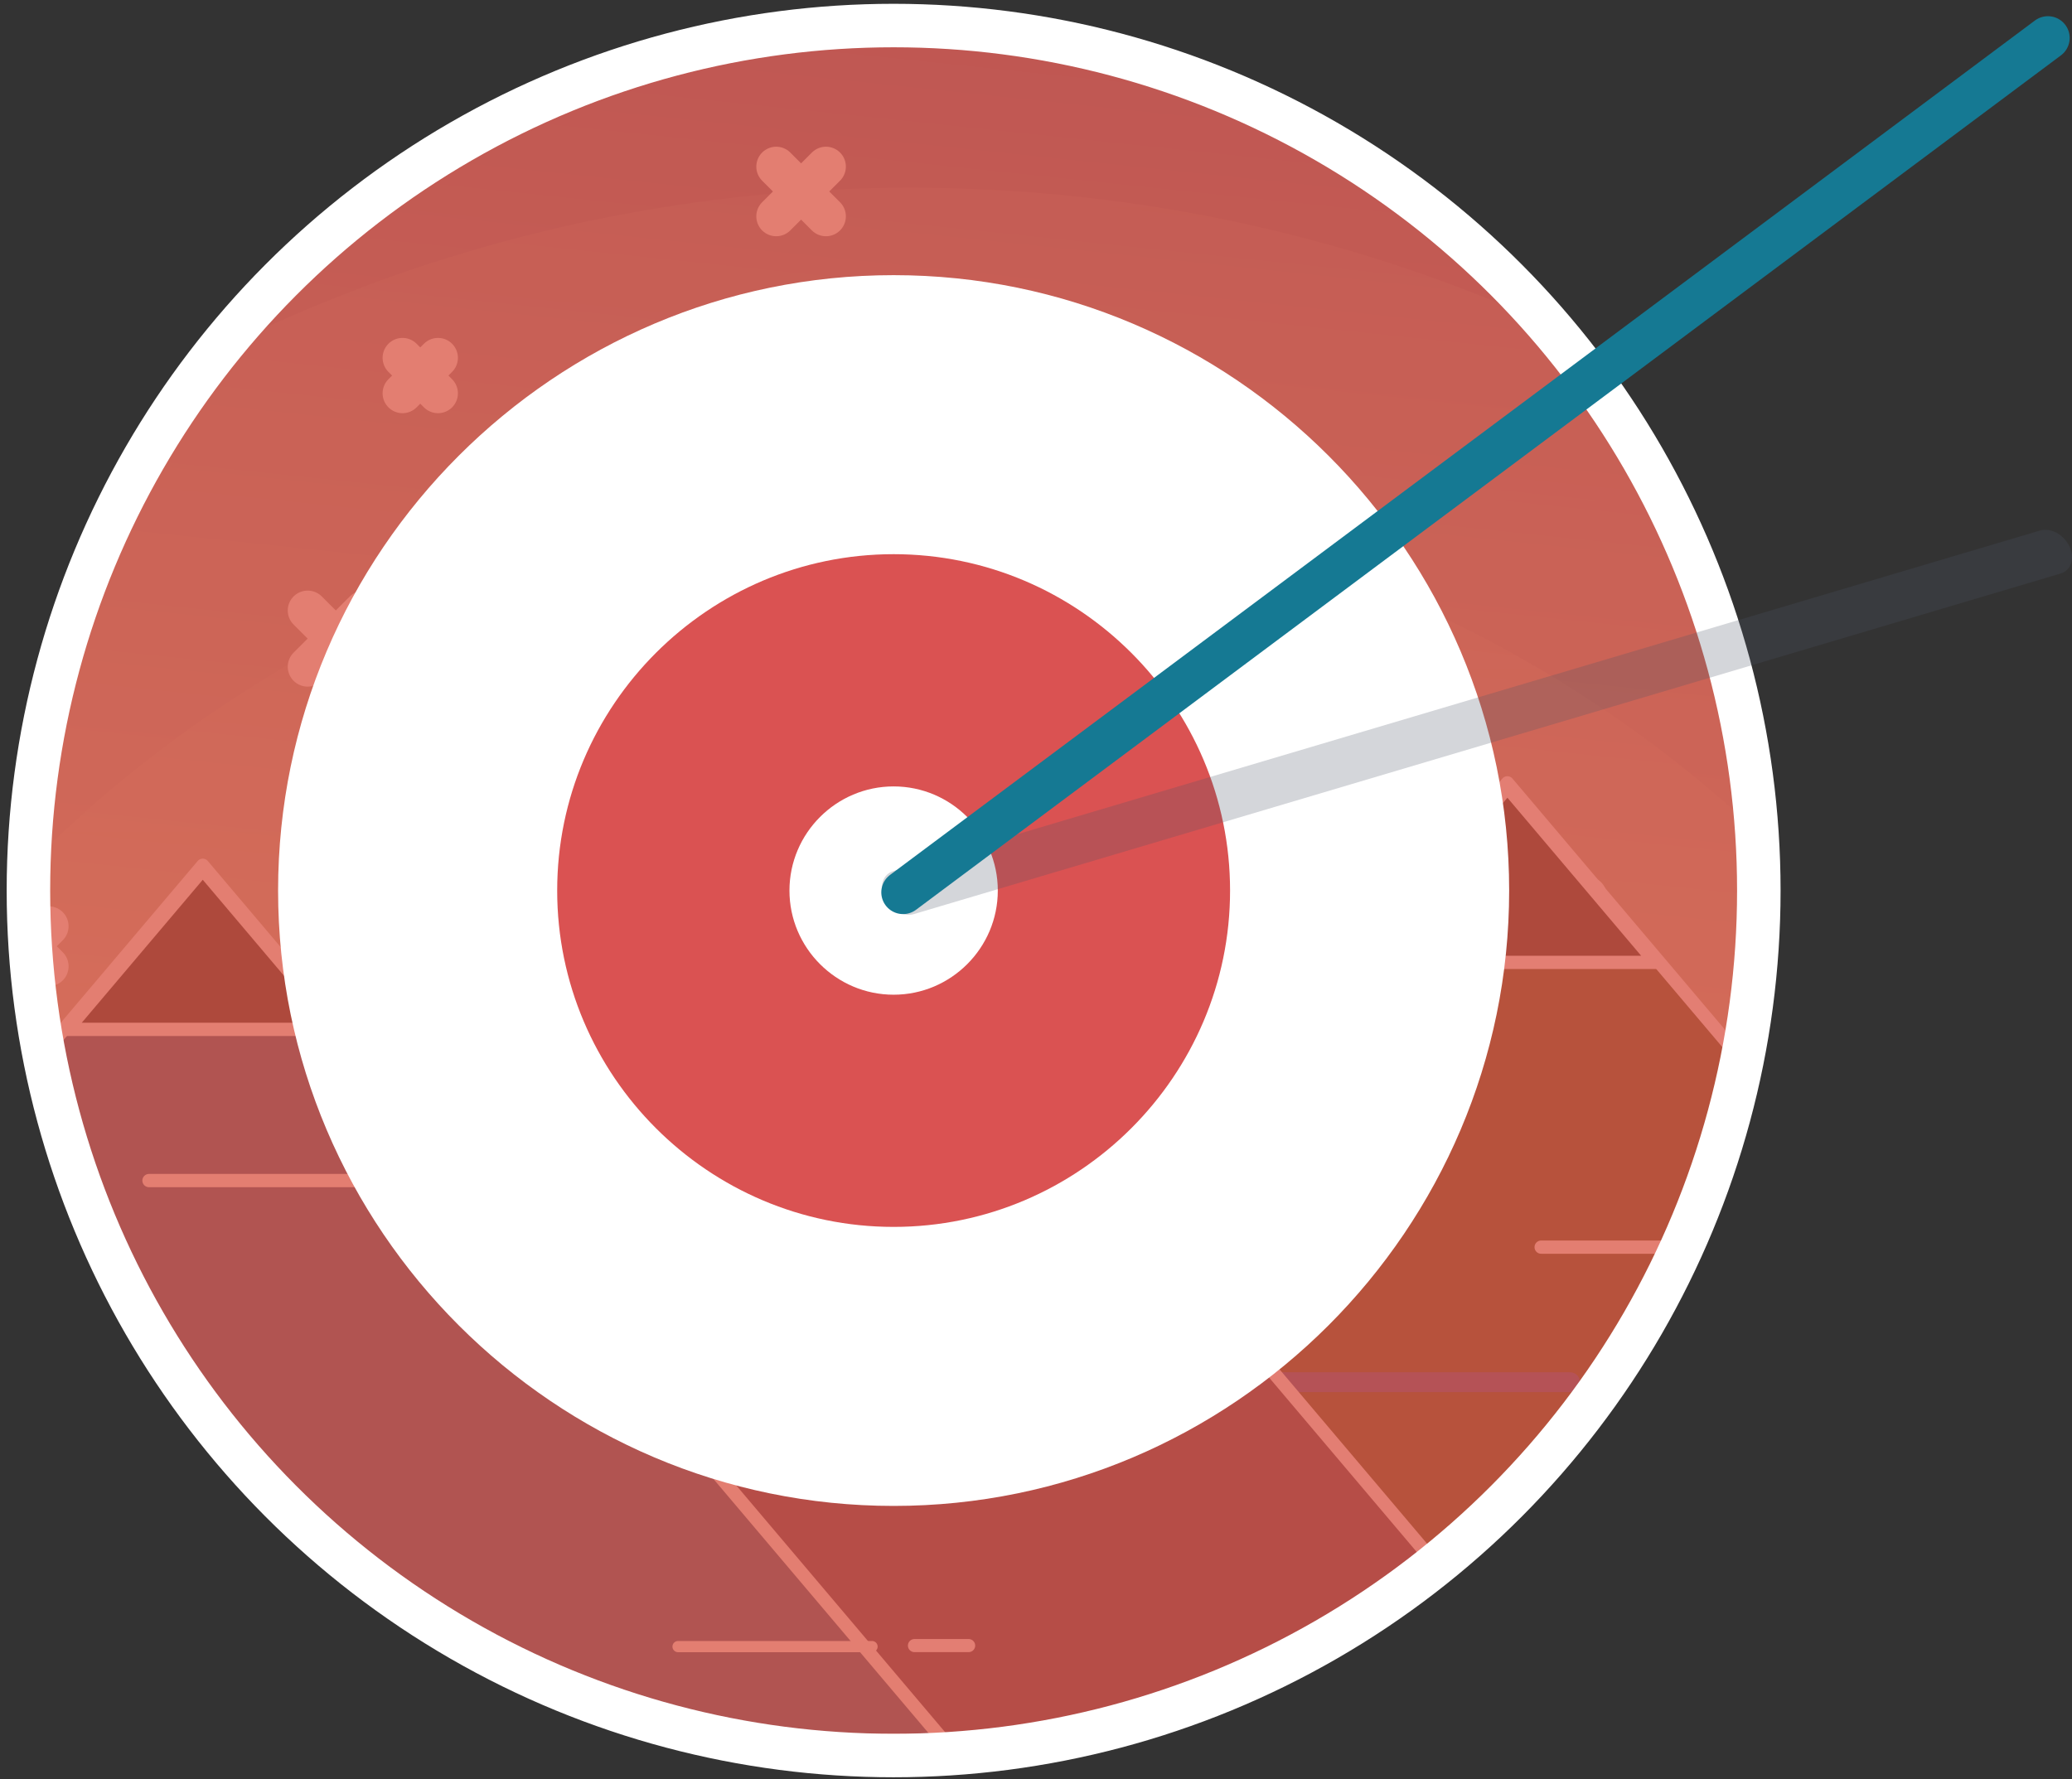 <?xml version="1.0" encoding="utf-8"?>
<!-- Generator: Adobe Illustrator 16.0.0, SVG Export Plug-In . SVG Version: 6.00 Build 0)  -->
<!DOCTYPE svg PUBLIC "-//W3C//DTD SVG 1.1//EN" "http://www.w3.org/Graphics/SVG/1.1/DTD/svg11.dtd">
<svg version="1.1" id="Layer_1" xmlns="http://www.w3.org/2000/svg" xmlns:xlink="http://www.w3.org/1999/xlink" x="0px" y="0px"
	 width="95.273px" height="81.833px" viewBox="0 0 95.273 81.833" enable-background="new 0 0 95.273 81.833" xml:space="preserve">
<rect x="0" y="0" width="95.273" height="81.833" fill="#333333" stroke="none"/>
<circle fill-rule="evenodd" clip-rule="evenodd" fill="#DA5252" cx="41.09" cy="40.958" r="39.783"/>
<g>
	<defs>
		<circle id="SVGID_1_" cx="41.09" cy="40.958" r="39.783"/>
	</defs>
	<clipPath id="SVGID_2_">
		<use xlink:href="#SVGID_1_"  overflow="visible"/>
	</clipPath>
	<g clip-path="url(#SVGID_2_)">
		<g>
			<linearGradient id="SVGID_3_" gradientUnits="userSpaceOnUse" x1="40.357" y1="94.08" x2="51.262" y2="-9.666">
				<stop  offset="0" style="stop-color:#F0ED77"/>
				<stop  offset="1" style="stop-color:#240E1D"/>
			</linearGradient>
			<path fill-rule="evenodd" clip-rule="evenodd" fill="url(#SVGID_3_)" d="M127.822,80.436c0-47.381-38.409-85.791-85.791-85.791
				S-43.76,33.055-43.76,80.436H127.822z"/>
			<g>
				<linearGradient id="SVGID_4_" gradientUnits="userSpaceOnUse" x1="41.862" y1="-5.635" x2="41.862" y2="79.967">
					<stop  offset="0" style="stop-color:#F4EF88"/>
					<stop  offset="1" style="stop-color:#FEE338"/>
				</linearGradient>
				<path opacity="0.1" fill-rule="evenodd" clip-rule="evenodd" fill="url(#SVGID_4_)" d="M41.862-5.635
					c47.278,0,85.602,38.324,85.602,85.602H-43.74C-43.74,32.689-5.416-5.635,41.862-5.635z"/>
				<linearGradient id="SVGID_5_" gradientUnits="userSpaceOnUse" x1="41.862" y1="8.632" x2="41.862" y2="79.967">
					<stop  offset="0" style="stop-color:#F4EF88"/>
					<stop  offset="1" style="stop-color:#FEE338"/>
				</linearGradient>
				<path opacity="0.1" fill-rule="evenodd" clip-rule="evenodd" fill="url(#SVGID_5_)" d="M41.862,8.632
					c39.398,0,71.335,31.937,71.335,71.335H-29.473C-29.473,40.569,2.464,8.632,41.862,8.632z"/>
				<linearGradient id="SVGID_6_" gradientUnits="userSpaceOnUse" x1="41.862" y1="22.899" x2="41.862" y2="79.967">
					<stop  offset="0" style="stop-color:#F4EF88"/>
					<stop  offset="1" style="stop-color:#FEE338"/>
				</linearGradient>
				<path opacity="0.1" fill-rule="evenodd" clip-rule="evenodd" fill="url(#SVGID_6_)" d="M41.862,22.899
					c31.518,0,57.068,25.55,57.068,57.068H-15.206C-15.206,48.449,10.344,22.899,41.862,22.899z"/>
				<linearGradient id="SVGID_7_" gradientUnits="userSpaceOnUse" x1="41.862" y1="37.166" x2="41.862" y2="79.967">
					<stop  offset="0" style="stop-color:#F4EF88"/>
					<stop  offset="1" style="stop-color:#FEE338"/>
				</linearGradient>
				<path opacity="0.1" fill-rule="evenodd" clip-rule="evenodd" fill="url(#SVGID_7_)" d="M41.862,37.166
					c23.639,0,42.801,19.162,42.801,42.801H-0.939C-0.939,56.328,18.223,37.166,41.862,37.166z"/>
				<linearGradient id="SVGID_8_" gradientUnits="userSpaceOnUse" x1="41.863" y1="51.433" x2="41.863" y2="79.967">
					<stop  offset="0" style="stop-color:#F4EF88"/>
					<stop  offset="1" style="stop-color:#FEE338"/>
				</linearGradient>
				<path opacity="0.1" fill-rule="evenodd" clip-rule="evenodd" fill="url(#SVGID_8_)" d="M41.862,51.433
					c15.759,0,28.535,12.774,28.535,28.534H13.328C13.328,64.208,26.103,51.433,41.862,51.433z"/>
				<linearGradient id="SVGID_9_" gradientUnits="userSpaceOnUse" x1="41.862" y1="65.7" x2="41.862" y2="79.967">
					<stop  offset="0" style="stop-color:#F4EF88"/>
					<stop  offset="1" style="stop-color:#FEE338"/>
				</linearGradient>
				<path opacity="0.1" fill-rule="evenodd" clip-rule="evenodd" fill="url(#SVGID_9_)" d="M41.862,65.7
					c7.879,0,14.267,6.388,14.267,14.268H27.595C27.595,72.087,33.982,65.7,41.862,65.7z"/>
			</g>
			<path opacity="0.23" fill-rule="evenodd" clip-rule="evenodd" fill="#FFFFD4" d="M128.137,80.284
				c0-47.381-38.41-85.791-85.791-85.791s-85.791,38.41-85.791,85.791H128.137z"/>
			
				<line fill-rule="evenodd" clip-rule="evenodd" fill="none" stroke="#4E5565" stroke-width="1.712" stroke-miterlimit="22.926" x1="127.732" y1="80.741" x2="-43.757" y2="80.741"/>
			
				<polygon fill-rule="evenodd" clip-rule="evenodd" fill="#3C3C00" stroke="#FFFFCB" stroke-width="0.611" stroke-linecap="round" stroke-linejoin="round" stroke-miterlimit="22.926" points="
				87.66,80.043 39.931,23.637 -7.798,80.043 			"/>
			
				<polygon fill-rule="evenodd" clip-rule="evenodd" fill="#3C3C00" stroke="#FFFFCB" stroke-width="0.611" stroke-linecap="round" stroke-linejoin="round" stroke-miterlimit="22.926" points="
				48.651,34.213 39.931,23.908 31.211,34.213 			"/>
			
				<line fill-rule="evenodd" clip-rule="evenodd" fill="none" stroke="#FFFFCB" stroke-width="0.611" stroke-linecap="round" stroke-linejoin="round" stroke-miterlimit="22.926" x1="57.287" y1="43.959" x2="36.467" y2="43.959"/>
			
				<line fill-rule="evenodd" clip-rule="evenodd" fill="none" stroke="#FFFFCB" stroke-width="0.843" stroke-linecap="round" stroke-linejoin="round" stroke-miterlimit="22.926" x1="28.542" y1="72.45" x2="-0.205" y2="72.45"/>
			
				<line fill-rule="evenodd" clip-rule="evenodd" fill="none" stroke="#FFFFCB" stroke-width="0.603" stroke-linecap="round" stroke-linejoin="round" stroke-miterlimit="22.926" x1="38.303" y1="72.45" x2="33.965" y2="72.45"/>
			
				<line fill-rule="evenodd" clip-rule="evenodd" fill="none" stroke="#FFFFCB" stroke-width="0.366" stroke-linecap="round" stroke-linejoin="round" stroke-miterlimit="22.926" x1="83.062" y1="74" x2="70.562" y2="74"/>
			<g>
				
					<line fill-rule="evenodd" clip-rule="evenodd" fill="none" stroke="#FFFFCB" stroke-width="1.831" stroke-linecap="round" stroke-linejoin="round" stroke-miterlimit="22.926" x1="70.325" y1="41.224" x2="72.975" y2="43.875"/>
				
					<line fill-rule="evenodd" clip-rule="evenodd" fill="none" stroke="#FFFFCB" stroke-width="1.831" stroke-linecap="round" stroke-linejoin="round" stroke-miterlimit="22.926" x1="70.325" y1="43.874" x2="72.974" y2="41.224"/>
			</g>
			<g>
				
					<line fill-rule="evenodd" clip-rule="evenodd" fill="none" stroke="#FFFFCB" stroke-width="1.831" stroke-linecap="round" stroke-linejoin="round" stroke-miterlimit="22.926" x1="35.691" y1="7.663" x2="37.979" y2="9.95"/>
				
					<line fill-rule="evenodd" clip-rule="evenodd" fill="none" stroke="#FFFFCB" stroke-width="1.831" stroke-linecap="round" stroke-linejoin="round" stroke-miterlimit="22.926" x1="35.691" y1="9.95" x2="37.979" y2="7.663"/>
			</g>
			<g>
				
					<line fill-rule="evenodd" clip-rule="evenodd" fill="none" stroke="#FFFFCB" stroke-width="1.831" stroke-linecap="round" stroke-linejoin="round" stroke-miterlimit="22.926" x1="14.147" y1="28.078" x2="16.733" y2="30.664"/>
				
					<line fill-rule="evenodd" clip-rule="evenodd" fill="none" stroke="#FFFFCB" stroke-width="1.831" stroke-linecap="round" stroke-linejoin="round" stroke-miterlimit="22.926" x1="14.147" y1="30.664" x2="16.733" y2="28.078"/>
			</g>
			
				<polygon fill-rule="evenodd" clip-rule="evenodd" fill="#545400" stroke="#FFFFD4" stroke-width="0.611" stroke-linecap="round" stroke-linejoin="round" stroke-miterlimit="22.926" points="
				106.575,80.043 69.311,36.005 32.048,80.043 			"/>
			
				<polygon fill-rule="evenodd" clip-rule="evenodd" fill="#333300" stroke="#FFFFD4" stroke-width="0.61" stroke-linecap="round" stroke-linejoin="round" stroke-miterlimit="22.926" points="
				76.12,44.263 69.312,36.217 62.503,44.263 			"/>
			
				<line fill-rule="evenodd" clip-rule="evenodd" fill="none" stroke="#FFFFCB" stroke-width="0.61" stroke-linecap="round" stroke-linejoin="round" stroke-miterlimit="22.926" x1="87.118" y1="57.359" x2="70.864" y2="57.359"/>
			
				<line fill-rule="evenodd" clip-rule="evenodd" fill="none" stroke="#4E5565" stroke-width="0.911" stroke-linecap="round" stroke-linejoin="round" stroke-miterlimit="22.926" x1="72.194" y1="63.57" x2="46.657" y2="63.57"/>
			
				<line fill-rule="evenodd" clip-rule="evenodd" fill="none" stroke="#4E5565" stroke-width="0.56" stroke-linecap="round" stroke-linejoin="round" stroke-miterlimit="22.926" x1="56.507" y1="57.36" x2="52.285" y2="57.36"/>
			<g>
				
					<line fill-rule="evenodd" clip-rule="evenodd" fill="none" stroke="#4E5565" stroke-width="1.831" stroke-linecap="round" stroke-linejoin="round" stroke-miterlimit="22.926" x1="91.373" y1="59.67" x2="91.394" y2="59.649"/>
				
					<line fill-rule="evenodd" clip-rule="evenodd" fill="none" stroke="#4E5565" stroke-width="1.831" stroke-linecap="round" stroke-linejoin="round" stroke-miterlimit="22.926" x1="91.373" y1="59.649" x2="91.394" y2="59.67"/>
			</g>
			
				<polygon fill-rule="evenodd" clip-rule="evenodd" fill="#52402A" stroke="#FFFFD4" stroke-width="0.61" stroke-linecap="round" stroke-linejoin="round" stroke-miterlimit="22.926" points="
				72.874,80.043 45.473,47.662 18.073,80.043 			"/>
			
				<polygon fill-rule="evenodd" clip-rule="evenodd" fill="#52402A" stroke="#FFFFD4" stroke-width="0.61" stroke-linecap="round" stroke-linejoin="round" stroke-miterlimit="22.926" points="
				50.479,53.733 45.473,47.817 40.467,53.733 			"/>
			
				<line fill-rule="evenodd" clip-rule="evenodd" fill="none" stroke="#FFFFD4" stroke-width="0.61" stroke-linecap="round" stroke-linejoin="round" stroke-miterlimit="22.926" x1="55.436" y1="59.329" x2="43.484" y2="59.329"/>
			
				<line fill-rule="evenodd" clip-rule="evenodd" fill="none" stroke="#FFFFD4" stroke-width="0.843" stroke-linecap="round" stroke-linejoin="round" stroke-miterlimit="22.926" x1="38.935" y1="75.684" x2="22.432" y2="75.684"/>
			
				<line fill-rule="evenodd" clip-rule="evenodd" fill="none" stroke="#FFFFD4" stroke-width="0.603" stroke-linecap="round" stroke-linejoin="round" stroke-miterlimit="22.926" x1="44.539" y1="75.684" x2="42.048" y2="75.684"/>
			
				<line fill-rule="evenodd" clip-rule="evenodd" fill="none" stroke="#FFFFD4" stroke-width="0.366" stroke-linecap="round" stroke-linejoin="round" stroke-miterlimit="22.926" x1="70.234" y1="76.574" x2="63.058" y2="76.574"/>
			<g>
				
					<line fill-rule="evenodd" clip-rule="evenodd" fill="none" stroke="#333300" stroke-width="1.831" stroke-linecap="round" stroke-linejoin="round" stroke-miterlimit="22.926" x1="14.595" y1="4.303" x2="16.117" y2="5.824"/>
				
					<line fill-rule="evenodd" clip-rule="evenodd" fill="none" stroke="#333300" stroke-width="1.831" stroke-linecap="round" stroke-linejoin="round" stroke-miterlimit="22.926" x1="14.595" y1="5.824" x2="16.117" y2="4.303"/>
			</g>
			<g>
				
					<line fill-rule="evenodd" clip-rule="evenodd" fill="none" stroke="#FFFFD4" stroke-width="1.831" stroke-linecap="round" stroke-linejoin="round" stroke-miterlimit="22.926" x1="51.222" y1="40.504" x2="52.535" y2="41.817"/>
				
					<line fill-rule="evenodd" clip-rule="evenodd" fill="none" stroke="#FFFFD4" stroke-width="1.831" stroke-linecap="round" stroke-linejoin="round" stroke-miterlimit="22.926" x1="51.222" y1="41.817" x2="52.535" y2="40.504"/>
			</g>
			<g>
				
					<line fill-rule="evenodd" clip-rule="evenodd" fill="none" stroke="#333300" stroke-width="1.831" stroke-linecap="round" stroke-linejoin="round" stroke-miterlimit="22.926" x1="65.585" y1="4.321" x2="67.069" y2="5.806"/>
				
					<line fill-rule="evenodd" clip-rule="evenodd" fill="none" stroke="#333300" stroke-width="1.831" stroke-linecap="round" stroke-linejoin="round" stroke-miterlimit="22.926" x1="65.584" y1="5.806" x2="67.069" y2="4.321"/>
			</g>
			<g>
				
					<line fill-rule="evenodd" clip-rule="evenodd" fill="none" stroke="#FFFFFF" stroke-width="1.831" stroke-linecap="round" stroke-linejoin="round" stroke-miterlimit="22.926" x1="55.985" y1="24.396" x2="58.875" y2="27.287"/>
				
					<line fill-rule="evenodd" clip-rule="evenodd" fill="none" stroke="#FFFFFF" stroke-width="1.831" stroke-linecap="round" stroke-linejoin="round" stroke-miterlimit="22.926" x1="55.985" y1="27.286" x2="58.875" y2="24.396"/>
			</g>
			<g>
				
					<line fill-rule="evenodd" clip-rule="evenodd" fill="none" stroke="#FFFFFF" stroke-width="1.831" stroke-linecap="round" stroke-linejoin="round" stroke-miterlimit="22.926" x1="79.817" y1="19.29" x2="81.291" y2="20.763"/>
				
					<line fill-rule="evenodd" clip-rule="evenodd" fill="none" stroke="#FFFFFF" stroke-width="1.831" stroke-linecap="round" stroke-linejoin="round" stroke-miterlimit="22.926" x1="79.817" y1="20.763" x2="81.291" y2="19.289"/>
			</g>
			<g>
				
					<line fill-rule="evenodd" clip-rule="evenodd" fill="none" stroke="#FFFF98" stroke-width="1.831" stroke-linecap="round" stroke-linejoin="round" stroke-miterlimit="22.926" x1="-10.316" y1="21.206" x2="-8.417" y2="23.105"/>
				
					<line fill-rule="evenodd" clip-rule="evenodd" fill="none" stroke="#FFFF98" stroke-width="1.831" stroke-linecap="round" stroke-linejoin="round" stroke-miterlimit="22.926" x1="-10.316" y1="23.105" x2="-8.417" y2="21.206"/>
			</g>
			
				<polygon fill-rule="evenodd" clip-rule="evenodd" fill="#3E5C51" stroke="#FFFFCB" stroke-width="0.61" stroke-linecap="round" stroke-linejoin="round" stroke-miterlimit="22.926" points="
				43.377,80.043 9.322,39.796 -24.733,80.043 			"/>
			
				<polygon fill-rule="evenodd" clip-rule="evenodd" fill="#333300" stroke="#FFFFCB" stroke-width="0.611" stroke-linecap="round" stroke-linejoin="round" stroke-miterlimit="22.926" points="
				15.544,47.343 9.323,39.99 3.101,47.343 			"/>
			
				<line fill-rule="evenodd" clip-rule="evenodd" fill="none" stroke="#FFFFCB" stroke-width="0.611" stroke-linecap="round" stroke-linejoin="round" stroke-miterlimit="22.926" x1="21.706" y1="54.297" x2="6.851" y2="54.297"/>
			
				<line fill-rule="evenodd" clip-rule="evenodd" fill="none" stroke="#FFFFCB" stroke-width="0.841" stroke-linecap="round" stroke-linejoin="round" stroke-miterlimit="22.926" x1="1.196" y1="74.625" x2="-19.314" y2="74.625"/>
			
				<line fill-rule="evenodd" clip-rule="evenodd" fill="none" stroke="#FFFFCB" stroke-width="0.606" stroke-linecap="round" stroke-linejoin="round" stroke-miterlimit="22.926" x1="8.161" y1="74.625" x2="5.065" y2="74.625"/>
			
				<line fill-rule="evenodd" clip-rule="evenodd" fill="none" stroke="#FFFFCB" stroke-width="0.516" stroke-linecap="round" stroke-linejoin="round" stroke-miterlimit="22.926" x1="40.097" y1="75.731" x2="31.178" y2="75.731"/>
			<g>
				
					<line fill-rule="evenodd" clip-rule="evenodd" fill="none" stroke="#FFFFCB" stroke-width="1.831" stroke-linecap="round" stroke-linejoin="round" stroke-miterlimit="22.926" x1="-17.027" y1="51.122" x2="-15.136" y2="53.012"/>
				
					<line fill-rule="evenodd" clip-rule="evenodd" fill="none" stroke="#FFFFCB" stroke-width="1.831" stroke-linecap="round" stroke-linejoin="round" stroke-miterlimit="22.926" x1="-17.027" y1="53.012" x2="-15.136" y2="51.122"/>
			</g>
			<g>
				
					<line fill-rule="evenodd" clip-rule="evenodd" fill="none" stroke="#FFFFCB" stroke-width="1.831" stroke-linecap="round" stroke-linejoin="round" stroke-miterlimit="22.926" x1="18.508" y1="16.457" x2="20.14" y2="18.088"/>
				
					<line fill-rule="evenodd" clip-rule="evenodd" fill="none" stroke="#FFFFCB" stroke-width="1.831" stroke-linecap="round" stroke-linejoin="round" stroke-miterlimit="22.926" x1="18.508" y1="18.088" x2="20.14" y2="16.457"/>
			</g>
			<g>
				
					<line fill-rule="evenodd" clip-rule="evenodd" fill="none" stroke="#FFFFCB" stroke-width="1.831" stroke-linecap="round" stroke-linejoin="round" stroke-miterlimit="22.926" x1="0.394" y1="42.598" x2="2.239" y2="44.443"/>
				
					<line fill-rule="evenodd" clip-rule="evenodd" fill="none" stroke="#FFFFCB" stroke-width="1.831" stroke-linecap="round" stroke-linejoin="round" stroke-miterlimit="22.926" x1="0.394" y1="44.443" x2="2.238" y2="42.598"/>
			</g>
			<g>
				
					<polyline fill-rule="evenodd" clip-rule="evenodd" fill="none" stroke="#4E5565" stroke-width="0.61" stroke-linecap="round" stroke-linejoin="round" stroke-miterlimit="22.926" points="
					-29.667,79.864 -31.396,77.312 -34.224,74.655 -31.3,74.655 				"/>
				
					<polyline fill-rule="evenodd" clip-rule="evenodd" fill="none" stroke="#4E5565" stroke-width="0.61" stroke-linecap="round" stroke-linejoin="round" stroke-miterlimit="22.926" points="
					-30.532,78.587 -27.169,75.717 -29.283,74.655 				"/>
				
					<line fill-rule="evenodd" clip-rule="evenodd" fill="none" stroke="#4E5565" stroke-width="0.61" stroke-linecap="round" stroke-linejoin="round" stroke-miterlimit="22.926" x1="-27.169" y1="75.717" x2="-25.152" y2="74.442"/>
				
					<polygon fill-rule="evenodd" clip-rule="evenodd" fill="#333300" stroke="#4E5565" stroke-width="1.214" stroke-linecap="round" stroke-linejoin="round" stroke-miterlimit="22.926" points="
					-26.545,72.529 -22.415,74.655 -30.771,74.655 				"/>
				
					<polygon fill-rule="evenodd" clip-rule="evenodd" fill="#333300" stroke="#4E5565" stroke-width="1.5" stroke-linecap="round" stroke-linejoin="round" stroke-miterlimit="22.926" points="
					-34.186,73.273 -30.868,74.655 -37.581,74.655 				"/>
			</g>
			
				<polygon fill-rule="evenodd" clip-rule="evenodd" fill="#333300" stroke="#FFFFD4" stroke-width="0.611" stroke-linecap="round" stroke-linejoin="round" stroke-miterlimit="22.926" points="
				52.281,54.798 45.473,46.752 38.666,54.798 			"/>
			<g>
				
					<polyline fill-rule="evenodd" clip-rule="evenodd" fill="none" stroke="#4E5565" stroke-width="0.61" stroke-linecap="round" stroke-linejoin="round" stroke-miterlimit="22.926" points="
					111.267,80.29 114.323,75.782 119.32,71.086 114.153,71.086 				"/>
				
					<polyline fill-rule="evenodd" clip-rule="evenodd" fill="none" stroke="#4E5565" stroke-width="0.61" stroke-linecap="round" stroke-linejoin="round" stroke-miterlimit="22.926" points="
					112.794,78.036 106.855,72.964 110.588,71.086 				"/>
				
					<line fill-rule="evenodd" clip-rule="evenodd" fill="none" stroke="#4E5565" stroke-width="0.61" stroke-linecap="round" stroke-linejoin="round" stroke-miterlimit="22.926" x1="106.855" y1="72.964" x2="103.291" y2="70.71"/>
				
					<polygon fill-rule="evenodd" clip-rule="evenodd" fill="#545400" stroke="#4E5565" stroke-width="1.214" stroke-linecap="round" stroke-linejoin="round" stroke-miterlimit="22.926" points="
					105.751,67.331 98.453,71.086 113.219,71.086 				"/>
				
					<polygon fill-rule="evenodd" clip-rule="evenodd" fill="#545400" stroke="#4E5565" stroke-width="1.5" stroke-linecap="round" stroke-linejoin="round" stroke-miterlimit="22.926" points="
					119.251,68.645 113.389,71.086 125.25,71.086 				"/>
			</g>
			<g>
				
					<path fill-rule="evenodd" clip-rule="evenodd" fill="#545400" stroke="#FFFFD4" stroke-width="0.611" stroke-linecap="round" stroke-linejoin="round" stroke-miterlimit="22.926" d="
					M110.836,75.232c0.596,0,1.079,1.821,1.079,2.417c0,0.597-0.483,1.08-1.079,1.08c-0.597,0-1.08-0.483-1.08-1.08
					C109.756,77.053,110.24,75.232,110.836,75.232z"/>
				
					<circle fill-rule="evenodd" clip-rule="evenodd" fill="#545400" stroke="#FFFFD4" stroke-width="0.611" stroke-linecap="round" stroke-linejoin="round" stroke-miterlimit="22.926" cx="111.237" cy="79.451" r="1.08"/>
				
					<circle fill-rule="evenodd" clip-rule="evenodd" fill="#545400" stroke="#FFFFD4" stroke-width="0.61" stroke-linecap="round" stroke-linejoin="round" stroke-miterlimit="22.926" cx="111.569" cy="79.783" r="0.748"/>
				
					<circle fill-rule="evenodd" clip-rule="evenodd" fill="#545400" stroke="#FFFFD4" stroke-width="0.611" stroke-linecap="round" stroke-linejoin="round" stroke-miterlimit="22.926" cx="111.237" cy="79.451" r="1.08"/>
			</g>
			<g>
				
					<line fill-rule="evenodd" clip-rule="evenodd" fill="none" stroke="#FFFF98" stroke-width="1.831" stroke-linecap="round" stroke-linejoin="round" stroke-miterlimit="22.926" x1="88.269" y1="34.941" x2="90.167" y2="36.84"/>
				
					<line fill-rule="evenodd" clip-rule="evenodd" fill="none" stroke="#FFFF98" stroke-width="1.831" stroke-linecap="round" stroke-linejoin="round" stroke-miterlimit="22.926" x1="88.269" y1="36.84" x2="90.167" y2="34.941"/>
			</g>
		</g>
	</g>
</g>
<circle opacity="0.74" fill-rule="evenodd" clip-rule="evenodd" fill="#DA5252" stroke="#FFFFFF" stroke-width="0.216" stroke-miterlimit="22.926" cx="41.09" cy="40.958" r="39.783"/>
<circle fill-rule="evenodd" clip-rule="evenodd" fill="none" stroke="#FFFFFF" stroke-width="2" stroke-miterlimit="22.926" cx="41.09" cy="40.958" r="39.783"/>
<g>
	<path fill-rule="evenodd" clip-rule="evenodd" fill="#FFFFFF" d="M41.09,69.261c15.589,0,28.303-12.714,28.303-28.303
		S56.679,12.655,41.09,12.655S12.787,25.37,12.787,40.958S25.501,69.261,41.09,69.261z"/>
	<path fill-rule="evenodd" clip-rule="evenodd" fill="#DA5252" d="M41.09,56.428c8.521,0,15.47-6.949,15.47-15.47
		s-6.949-15.47-15.47-15.47s-15.47,6.949-15.47,15.47S32.57,56.428,41.09,56.428z"/>
	<path fill-rule="evenodd" clip-rule="evenodd" fill="#FFFFFF" d="M41.09,45.749c2.638,0,4.79-2.152,4.79-4.79
		s-2.152-4.79-4.79-4.79s-4.79,2.152-4.79,4.79S38.452,45.749,41.09,45.749z"/>
</g>
<g>
	<path opacity="0.24" fill-rule="evenodd" clip-rule="evenodd" fill="#4E5665" d="M93.804,24.399
		c0.484-0.144,1.09,0.183,1.351,0.729c0.26,0.546,0.079,1.106-0.406,1.25L42.023,42.041c-0.484,0.144-1.089-0.183-1.35-0.729
		c-0.261-0.546-0.079-1.106,0.406-1.25L93.804,24.399z"/>
	
		<line fill-rule="evenodd" clip-rule="evenodd" fill="none" stroke="#157993" stroke-width="2" stroke-linecap="round" stroke-miterlimit="22.926" x1="94.166" y1="1.745" x2="41.523" y2="41.041"/>
</g>
</svg>
